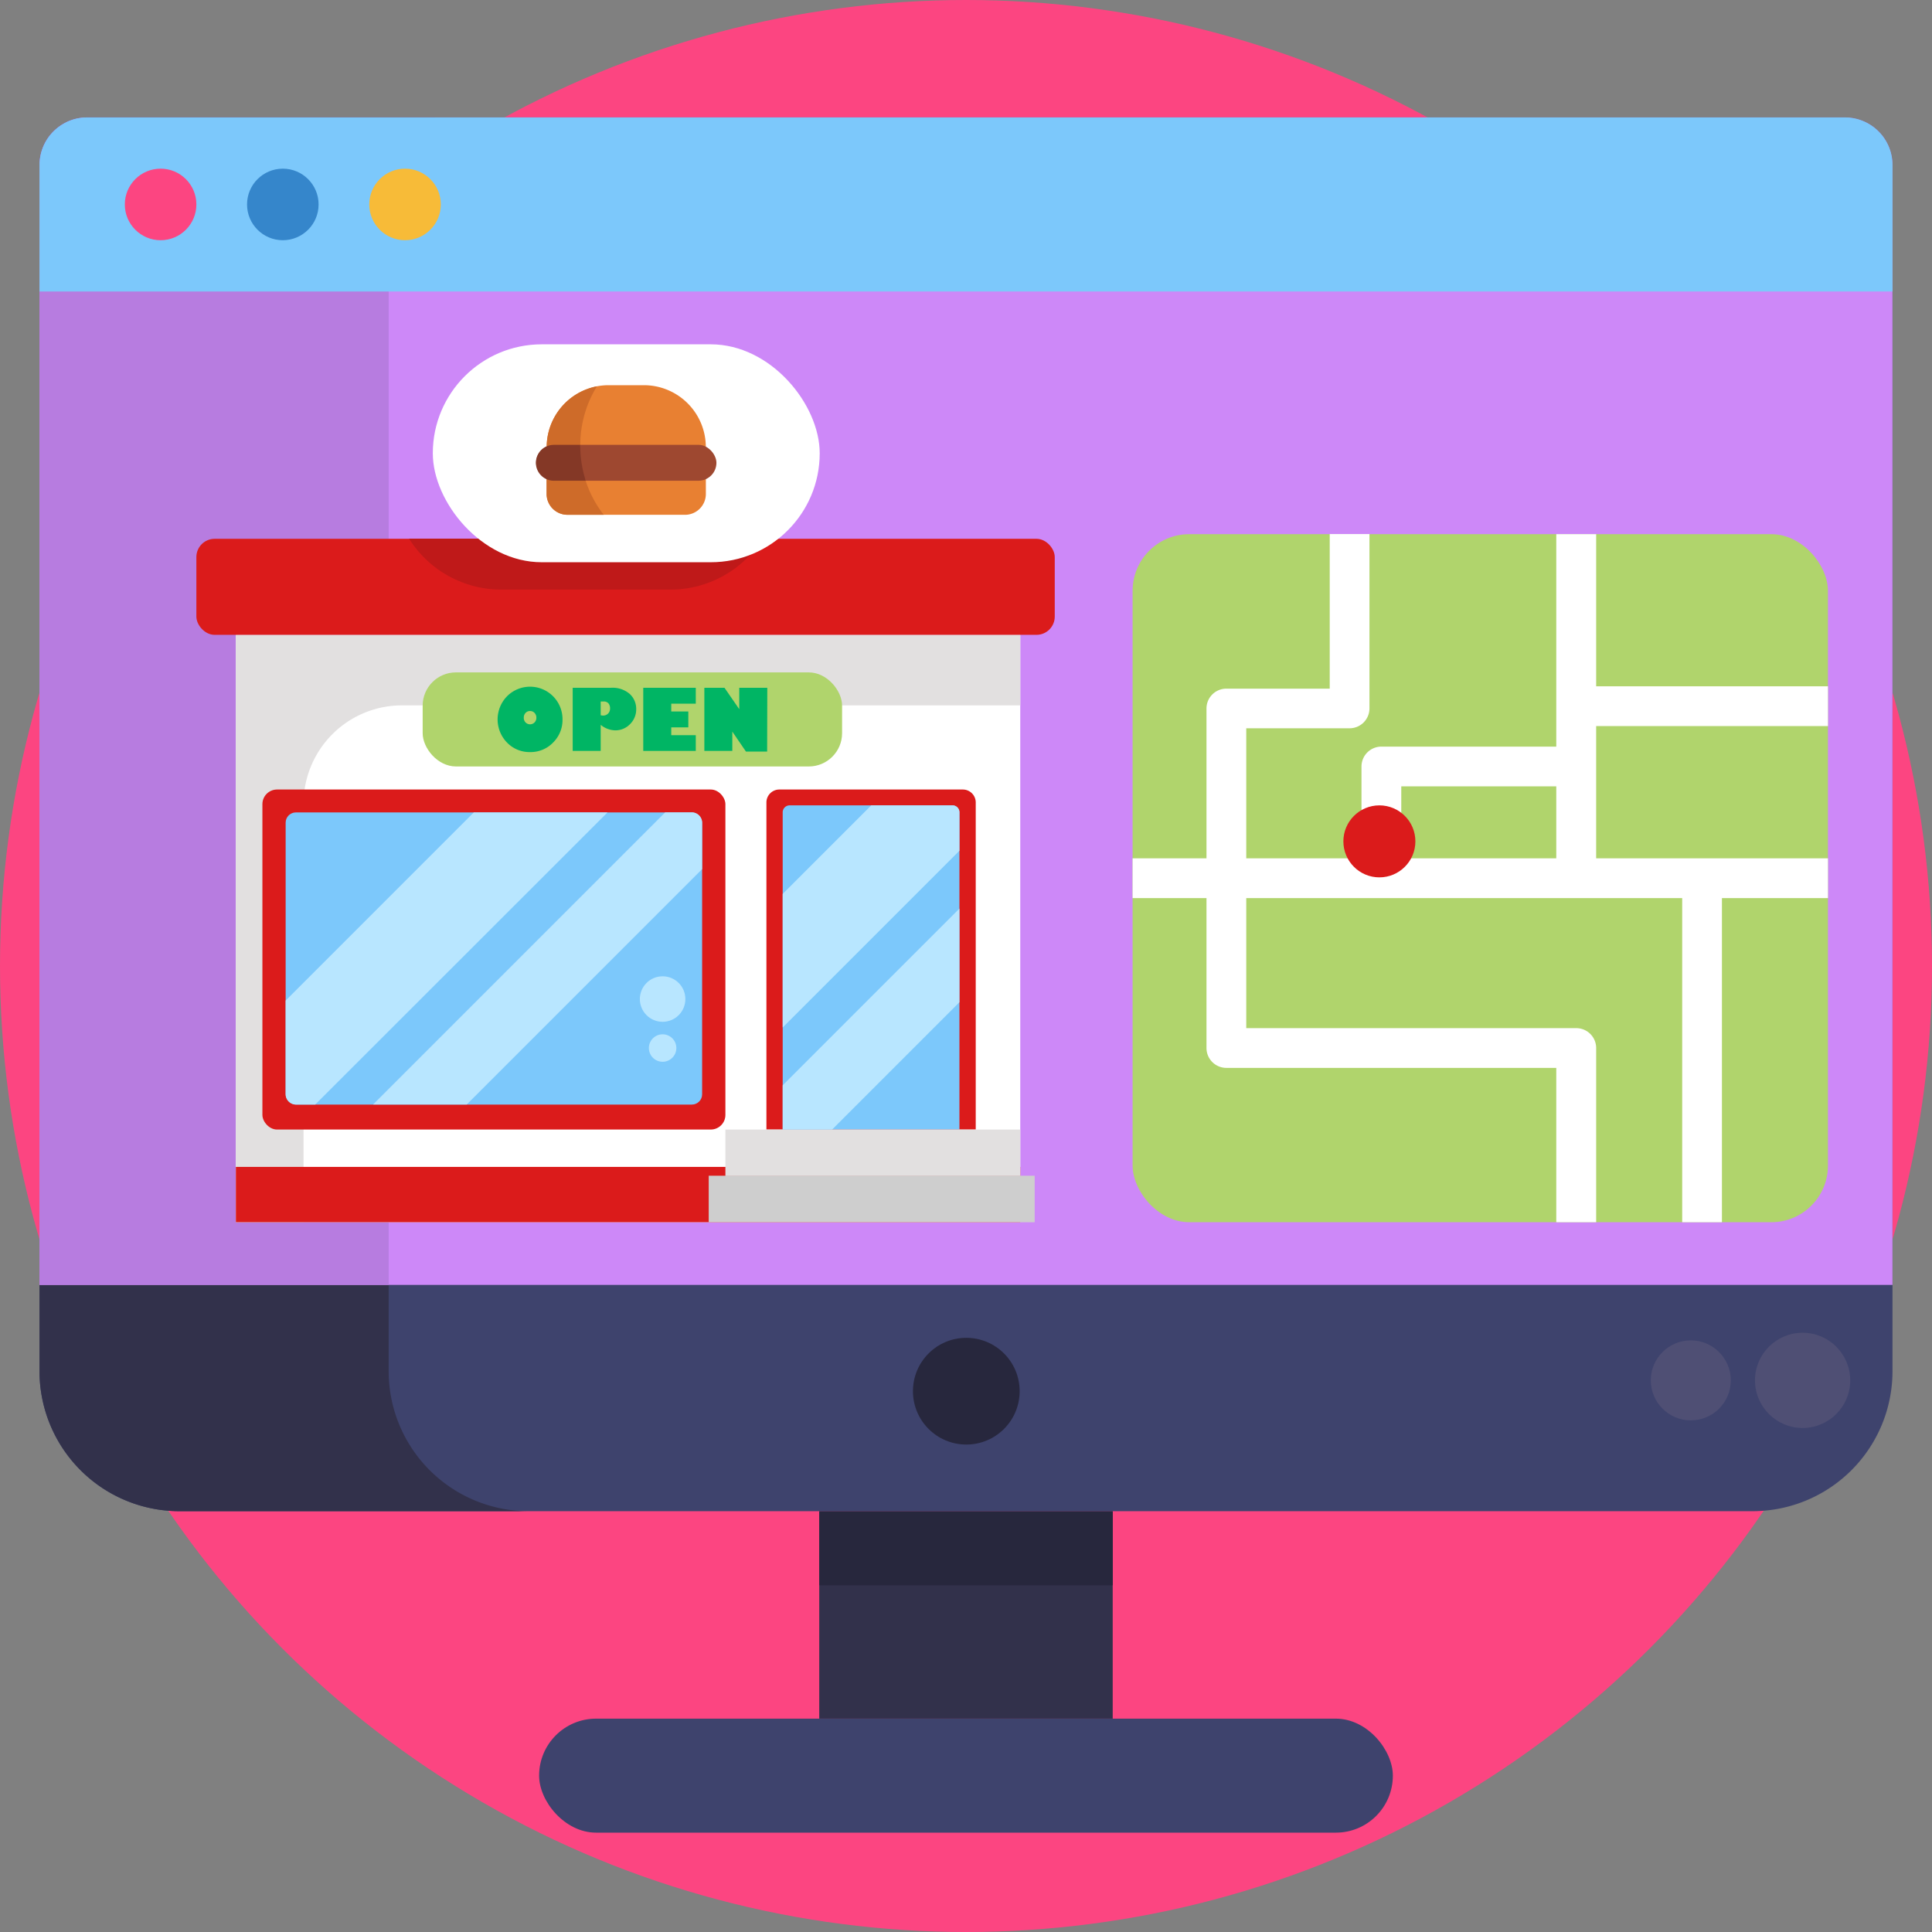 <svg height="512" viewBox="0 0 512 512" width="512" xmlns="http://www.w3.org/2000/svg"><rect x="0" y="0" width="512" height="512" fill="#808080" stroke="none"/><g id="BULINE"><circle cx="256" cy="256" fill="#fc4581" r="256"/></g><g id="Icons"><path d="m217.11 400.49h77.77v54.97h-77.77z" fill="#32314b"/><path d="m217.11 400.49h77.77v19.62h-77.77z" fill="#27273d"/><path d="m501.53 43.72v319.65a37.1 37.1 0 0 1 -37.11 37.11h-416.84a37.1 37.1 0 0 1 -37.11-37.11v-319.65a12.58 12.58 0 0 1 6.6-11.07c.35-.2.71-.37 1.08-.54.38-.16.76-.29 1.15-.42a12.52 12.52 0 0 1 3.75-.57h465.89a12.61 12.61 0 0 1 12.59 12.6z" fill="#3e436d"/><path d="m140.14 400.48h-92.56a37.1 37.1 0 0 1 -37.11-37.11v-319.65a12.58 12.58 0 0 1 6.6-11.07c.35-.2.71-.37 1.08-.54.38-.16.76-.29 1.15-.42a12.52 12.52 0 0 1 3.75-.57h92.55a12.6 12.6 0 0 0 -12.6 12.6v319.65a37.1 37.1 0 0 0 37.14 37.11z" fill="#32314b"/><rect fill="#3e436d" height="30.21" rx="15.1" width="226.25" x="142.87" y="455.46"/><circle cx="256.08" cy="368.68" fill="#27273d" r="14.14"/><path d="m501.53 43.72v296.79h-491.06v-296.79a12.58 12.58 0 0 1 6.6-11.07c.35-.2.71-.37 1.08-.54.38-.16.76-.29 1.15-.42a12.52 12.52 0 0 1 3.75-.57h465.89a12.61 12.61 0 0 1 12.59 12.6z" fill="#cd88f8"/><path d="m115.61 31.12a12.6 12.6 0 0 0 -12.61 12.6v296.79h-92.53v-296.79a12.58 12.58 0 0 1 6.6-11.07c.35-.2.71-.37 1.08-.54.38-.16.76-.29 1.15-.42a12.52 12.52 0 0 1 3.75-.57z" fill="#b77ce0"/><path d="m501.53 43.72v33.53h-491.06v-33.53a12.58 12.58 0 0 1 6.6-11.07c.35-.2.71-.37 1.08-.54.38-.16.76-.29 1.15-.42a12.52 12.52 0 0 1 3.75-.57h465.89a12.61 12.61 0 0 1 12.59 12.6z" fill="#7cc8fb"/><circle cx="42.56" cy="54.18" fill="#fc4581" r="9.48"/><circle cx="74.95" cy="54.18" fill="#3586cb" r="9.48"/><circle cx="107.34" cy="54.18" fill="#f7bb38" r="9.48"/><circle cx="477.71" cy="365.81" fill="#4f4f74" r="12.62"/><circle cx="448.08" cy="365.81" fill="#4f4f74" r="10.6"/><path d="m62.51 168.23h207.87v155.67h-207.87z" fill="#fff"/><path d="m270.38 168.23v18.7h-163.84a26.09 26.09 0 0 0 -26.1 26.07v110.9h-17.93v-155.67z" fill="#e2e0e0"/><path d="m62.51 309.24h207.87v14.66h-207.87z" fill="#db1b1b"/><rect fill="#db1b1b" height="90.11" rx="3.88" width="122.7" x="69.54" y="209.23"/><rect fill="#7cc8fb" height="77.42" rx="2.71" width="110.37" x="75.7" y="215.3"/><path d="m206.53 209.23h48.62a3.43 3.43 0 0 1 3.43 3.43v86.69a0 0 0 0 1 0 0h-55.47a0 0 0 0 1 0 0v-86.7a3.43 3.43 0 0 1 3.42-3.42z" fill="#db1b1b"/><path d="m254.26 215.27v84.07h-46.84v-84.07a1.84 1.84 0 0 1 1.84-1.84h43.16a1.84 1.84 0 0 1 1.84 1.84z" fill="#7cc8fb"/><path d="m192.24 299.34h78.14v12.33h-78.14z" fill="#e2e0e0"/><path d="m187.82 311.58h86.38v12.33h-86.38z" fill="#cecece"/><g fill="#b8e6ff"><path d="m161 215.3-77.46 77.41h-5.13a2.7 2.7 0 0 1 -2.71-2.71v-24.84l49.86-49.86z"/><path d="m186.07 218v12.32l-62.38 62.38h-24.82l77.41-77.41h7.08a2.71 2.71 0 0 1 2.71 2.71z"/><path d="m254.26 215.27v10.18l-46.84 46.84v-35.39l23.47-23.47h21.53a1.84 1.84 0 0 1 1.84 1.84z"/><path d="m254.26 240.77v24.83l-33.74 33.74h-13.1v-11.72z"/><circle cx="175.6" cy="264.76" r="6.03"/><circle cx="175.6" cy="277.74" r="3.64"/></g><rect fill="#db1b1b" height="25.45" rx="4.84" width="227.48" x="52.04" y="142.79"/><path d="m202.07 142.79a29.14 29.14 0 0 1 -4 5 28.79 28.79 0 0 1 -20.42 8.46h-44.8a28.87 28.87 0 0 1 -24.44-13.49z" fill="#bf1919"/><rect fill="#fff" height="57.75" rx="28.87" width="102.53" x="114.7" y="91.25"/><path d="m161.3 102.08h9.33a16.42 16.42 0 0 1 16.42 16.42 0 0 0 0 1 0 0h-42.17a0 0 0 0 1 0 0 16.42 16.42 0 0 1 16.42-16.42z" fill="#e88032"/><path d="m144.88 126.9h42.18a0 0 0 0 1 0 0v4a5.53 5.53 0 0 1 -5.53 5.53h-31.12a5.53 5.53 0 0 1 -5.53-5.53v-4a0 0 0 0 1 0 0z" fill="#e88032"/><rect fill="#9e4830" height="9.52" rx="4.76" width="47.78" x="142.08" y="117.88"/><path d="m153.78 117.89a1.09 1.09 0 0 0 0 .18v.44h-8.9v-.2a16.42 16.42 0 0 1 13.31-15.93 29.69 29.69 0 0 0 -4.41 15.51z" fill="#ce6b29"/><path d="m160 136.42h-9.63a5.53 5.53 0 0 1 -5.53-5.54v-4h10.2c0 .17.11.34.16.5a29.17 29.17 0 0 0 4.8 9.04z" fill="#ce6b29"/><path d="m155.24 127.4h-8.4a4.75 4.75 0 0 1 -2-9.09 4.6 4.6 0 0 1 2-.42h6.94a1.09 1.09 0 0 0 0 .18v.44a30.09 30.09 0 0 0 1.3 8.39c.05.17.11.34.16.5z" fill="#843826"/><rect fill="#b0d46c" height="24.93" rx="8.82" width="111.15" x="112.01" y="178.19"/><path d="m140.47 199.31a8.27 8.27 0 0 1 -6.1-2.52 8.78 8.78 0 0 1 0-12.27 8.6 8.6 0 0 1 14.7 6.12 8.39 8.39 0 0 1 -2.5 6.15 8.27 8.27 0 0 1 -6.1 2.52zm0-10.88a1.57 1.57 0 0 0 -1.19.5 1.76 1.76 0 0 0 -.47 1.26 1.73 1.73 0 0 0 .47 1.26 1.67 1.67 0 0 0 2.38 0 1.74 1.74 0 0 0 .48-1.26 1.77 1.77 0 0 0 -.48-1.26 1.57 1.57 0 0 0 -1.19-.5z" fill="#00b564"/><path d="m151.77 182.27h10.16a6.92 6.92 0 0 1 4.95 1.63 5.33 5.33 0 0 1 1.72 4 5.46 5.46 0 0 1 -1.63 4 5.38 5.38 0 0 1 -3.95 1.65 6.3 6.3 0 0 1 -3.83-1.46v6.91h-7.42zm7.42 3.63v3.64a2.31 2.31 0 0 0 .61.09 1.8 1.8 0 0 0 1.35-.53 1.86 1.86 0 0 0 .52-1.38 2 2 0 0 0 -.44-1.34 1.61 1.61 0 0 0 -1.25-.48z" fill="#00b564"/><path d="m184.39 194.83v4.17h-13.92v-16.73h13.92v4.21h-6.5v2.07h4.52v4.21h-4.52v2.07z" fill="#00b564"/><path d="m203.3 199.17h-5.62l-3.61-5.29v5.12h-7.41v-16.73h5.34l3.91 5.67v-5.67h7.43z" fill="#00b564"/><rect fill="#b0d46c" height="182.34" rx="15.02" width="184.28" x="300.15" y="141.56"/><path d="m484.43 192.41v-10.53h-61.43v-40.32h-10.57v56.3h-46.35a5.27 5.27 0 0 0 -5.27 5.26v24.35h-30.54v-34.47h27.38a5.27 5.27 0 0 0 5.27-5.27v-46.2h-10.53v40.97h-27.39a5.26 5.26 0 0 0 -5.27 5.26v39.71h-19.58v10.53h19.58v39.74a5.27 5.27 0 0 0 5.27 5.26h87.43v40.9h10.57v-46.16a5.27 5.27 0 0 0 -5.27-5.27h-87.46v-34.47h115.53v85.9h10.53v-85.9h28.1v-10.53h-61.43v-35.06zm-113.08 35.06v-19.08h41.08v19.08z" fill="#fff"/><circle cx="365.55" cy="222.97" fill="#db1b1b" r="9.54"/></g></svg>